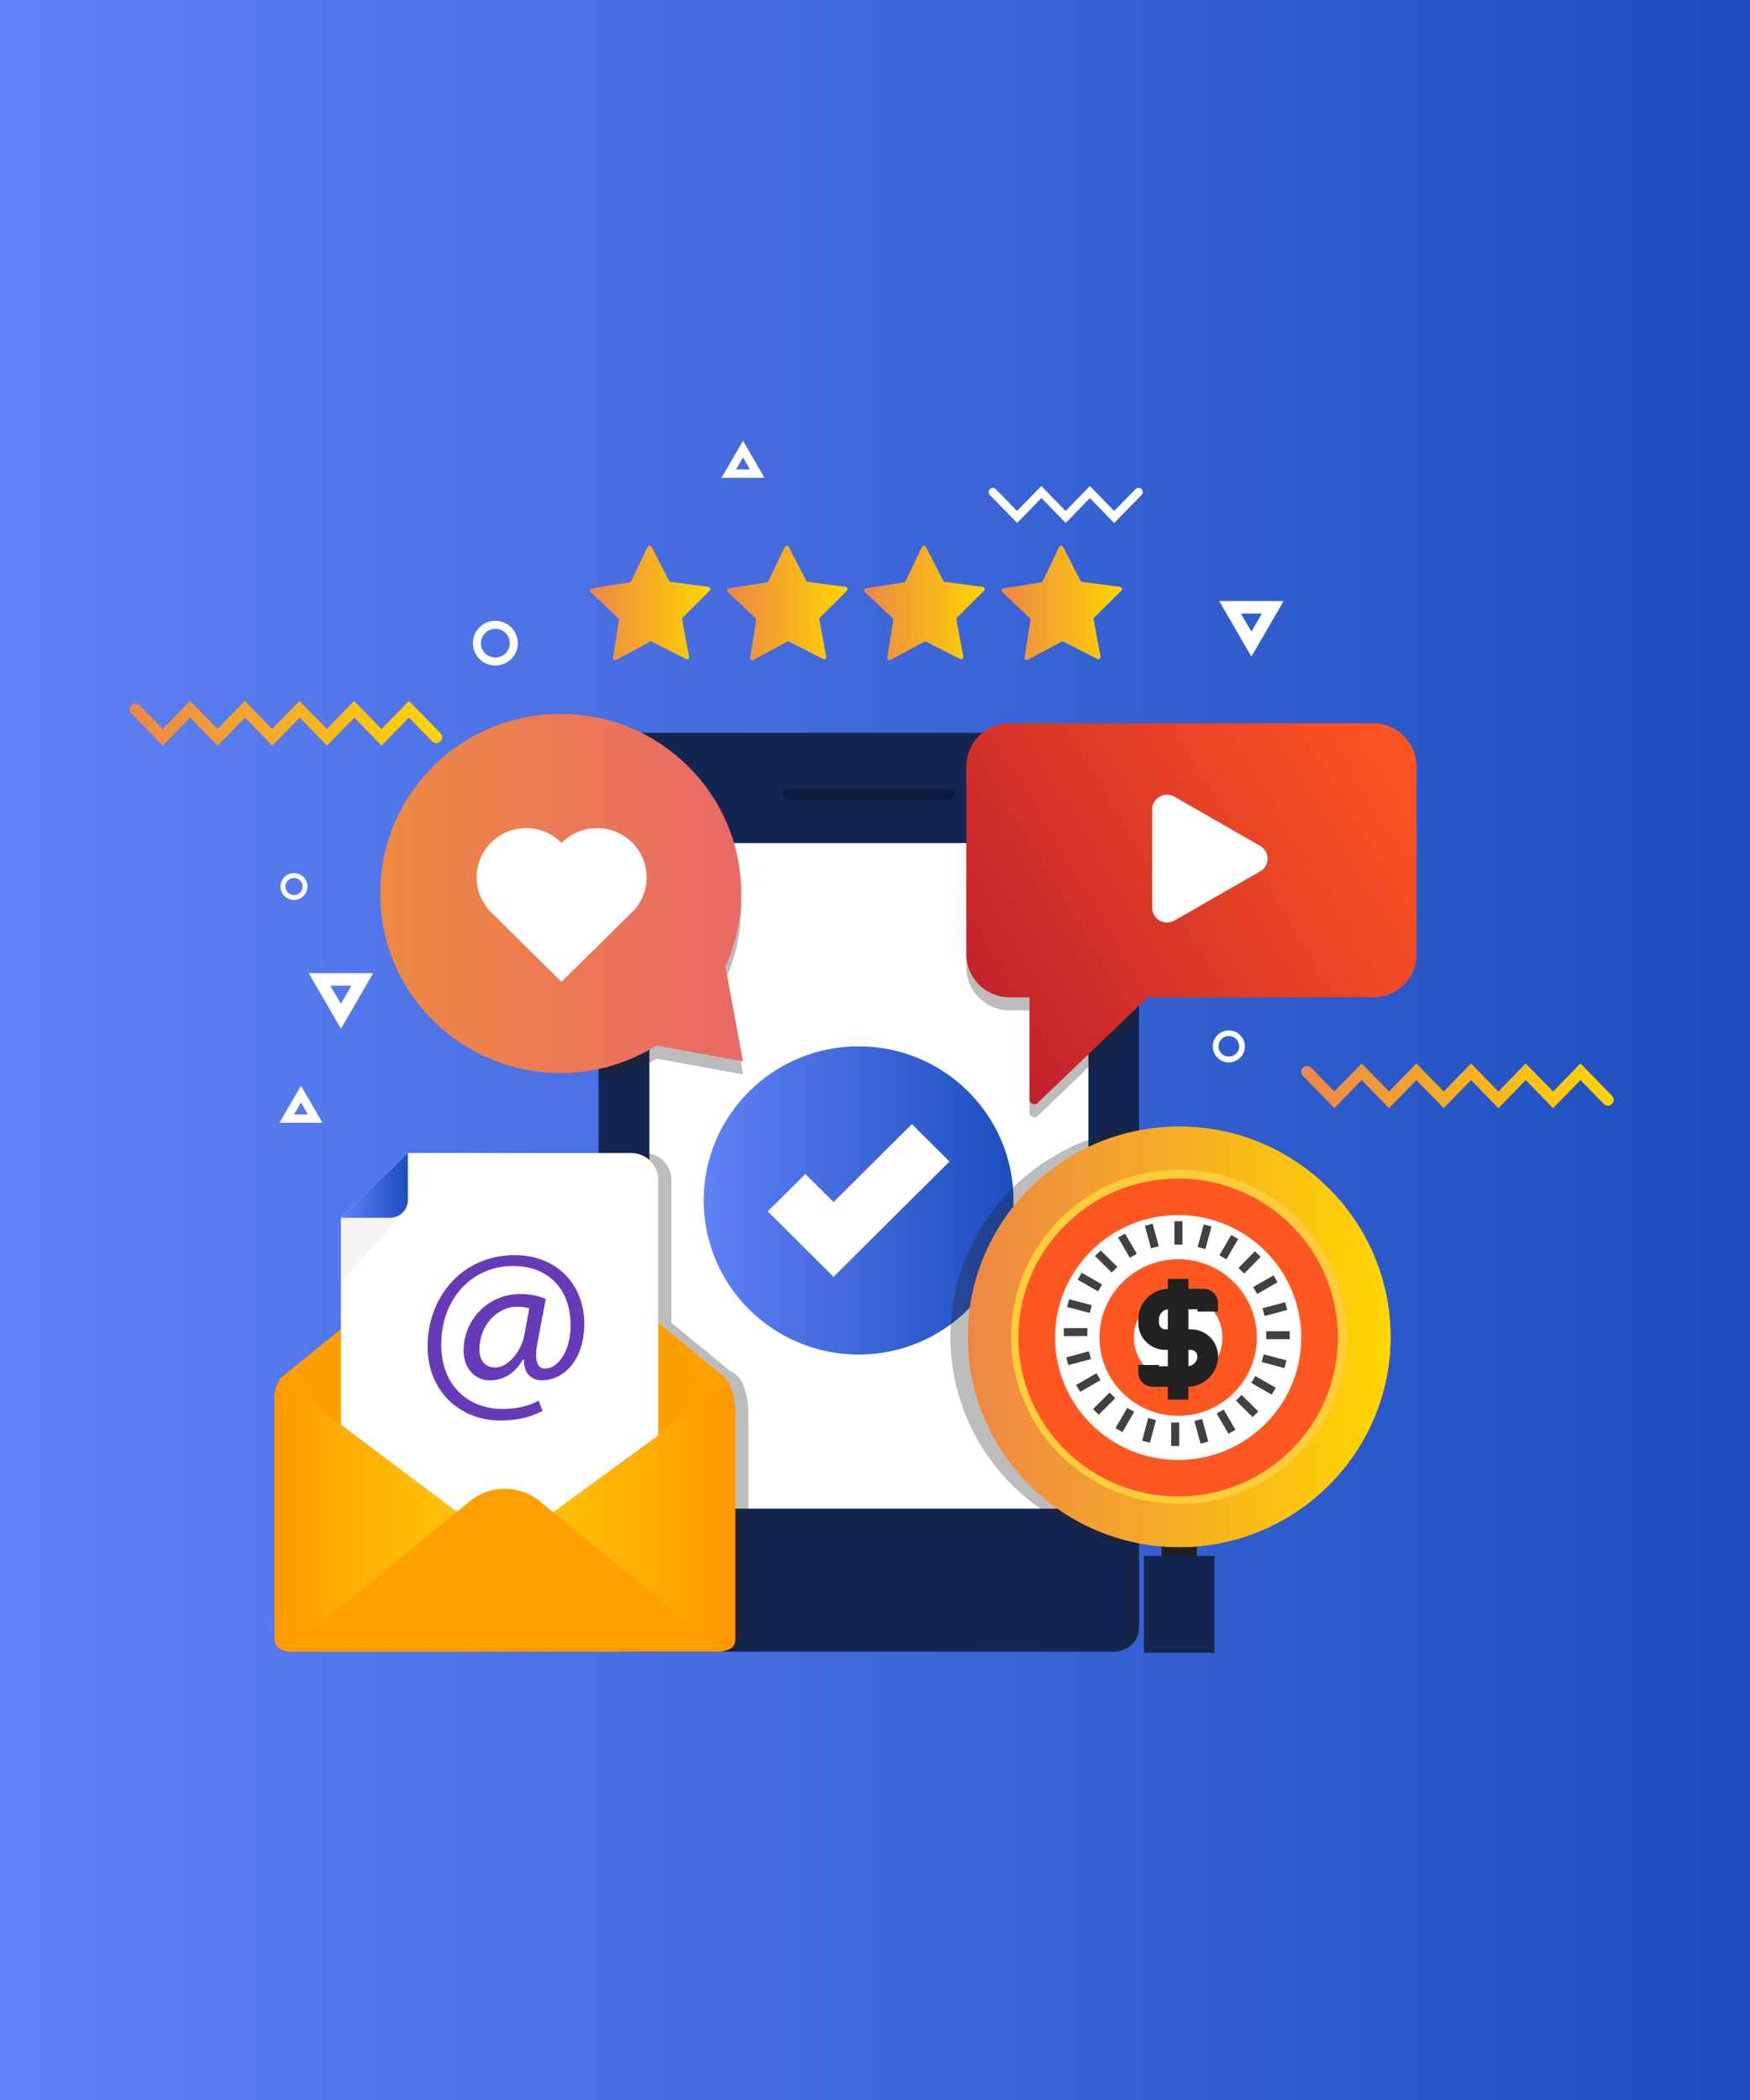 <svg width="270" height="324" viewBox="0 0 270 324" fill="none" xmlns="http://www.w3.org/2000/svg">
<rect x="0" y="0" width="270" height="324" fill="#333333" stroke="none"/>
<rect width="270" height="324" fill="url(#paint0_linear)"/>
<g clip-path="url(#clip0)">
<path d="M171.845 254.824H96.255C94.101 254.824 92.36 253.092 92.36 250.949V116.933C92.36 114.79 94.101 113.059 96.255 113.059H171.845C173.999 113.059 175.74 114.79 175.74 116.933V250.949C175.74 253.092 173.999 254.824 171.845 254.824Z" fill="#132652"/>
<path d="M167.921 130.084H100.193V232.764H167.921V130.084Z" fill="white"/>
<path d="M146.56 123.362H121.555C121.083 123.362 120.714 122.98 120.714 122.525C120.714 122.055 121.098 121.688 121.555 121.688H146.56C147.032 121.688 147.401 122.07 147.401 122.525C147.401 122.98 147.017 123.362 146.56 123.362Z" fill="#0D1C3E"/>
<path d="M132.472 208.988C145.67 208.988 156.37 198.342 156.37 185.211C156.37 172.079 145.67 161.434 132.472 161.434C119.273 161.434 108.573 172.079 108.573 185.211C108.573 198.342 119.273 208.988 132.472 208.988Z" fill="url(#paint1_linear)"/>
<path d="M128.606 196.997L118.457 186.899L124.255 181.131L128.606 185.46L140.689 173.425L146.486 179.208L128.606 196.997Z" fill="white"/>
<path d="M105.814 101.669L100.577 99.013C100.474 98.954 100.356 98.969 100.253 99.013L95.089 101.801C94.838 101.933 94.529 101.728 94.573 101.449L95.488 95.681C95.502 95.564 95.473 95.461 95.384 95.373L91.121 91.351C90.914 91.16 91.018 90.808 91.313 90.764L97.11 89.854C97.228 89.84 97.317 89.766 97.376 89.663L99.913 84.394C100.031 84.13 100.4 84.13 100.533 84.38L103.203 89.59C103.262 89.693 103.351 89.766 103.469 89.781L109.296 90.544C109.576 90.588 109.694 90.926 109.502 91.131L105.342 95.27C105.254 95.358 105.224 95.461 105.239 95.578L106.301 101.332C106.375 101.581 106.08 101.801 105.814 101.669Z" fill="url(#paint2_linear)"/>
<path d="M126.984 101.669L121.747 99.013C121.643 98.954 121.525 98.969 121.422 99.013L116.259 101.801C116.008 101.933 115.698 101.728 115.742 101.449L116.657 95.681C116.672 95.564 116.642 95.461 116.554 95.373L112.29 91.351C112.084 91.16 112.187 90.808 112.482 90.764L118.28 89.854C118.398 89.84 118.486 89.766 118.545 89.663L121.083 84.394C121.201 84.13 121.57 84.13 121.702 84.38L124.373 89.59C124.432 89.693 124.52 89.766 124.638 89.781L130.465 90.544C130.746 90.588 130.864 90.926 130.672 91.131L126.512 95.27C126.423 95.358 126.394 95.461 126.408 95.578L127.471 101.332C127.53 101.581 127.235 101.801 126.984 101.669Z" fill="url(#paint3_linear)"/>
<path d="M148.139 101.669L142.901 99.013C142.798 98.954 142.68 98.969 142.577 99.013L137.414 101.801C137.163 101.933 136.853 101.728 136.897 101.449L137.812 95.681C137.827 95.564 137.797 95.461 137.709 95.373L133.445 91.351C133.239 91.16 133.342 90.808 133.637 90.764L139.435 89.854C139.553 89.84 139.641 89.766 139.7 89.663L142.238 84.394C142.356 84.13 142.724 84.13 142.857 84.38L145.527 89.59C145.586 89.693 145.675 89.766 145.793 89.781L151.62 90.544C151.9 90.588 152.018 90.926 151.827 91.131L147.666 95.27C147.578 95.358 147.548 95.461 147.563 95.578L148.625 101.332C148.699 101.581 148.404 101.801 148.139 101.669Z" fill="url(#paint4_linear)"/>
<path d="M169.308 101.669L164.071 99.013C163.968 98.954 163.85 98.969 163.746 99.013L158.583 101.801C158.332 101.933 158.023 101.728 158.067 101.449L158.981 95.681C158.996 95.564 158.967 95.461 158.878 95.373L154.615 91.351C154.408 91.16 154.511 90.808 154.807 90.764L160.604 89.854C160.722 89.84 160.811 89.766 160.87 89.663L163.407 84.394C163.525 84.13 163.894 84.13 164.027 84.38L166.697 89.59C166.756 89.693 166.844 89.766 166.962 89.781L172.79 90.544C173.07 90.588 173.188 90.926 172.996 91.131L168.836 95.27C168.747 95.358 168.718 95.461 168.733 95.578L169.795 101.332C169.854 101.581 169.559 101.801 169.308 101.669Z" fill="url(#paint5_linear)"/>
<path opacity="0.3" d="M175.061 113.602H155.765C152.077 113.602 149.097 116.566 149.097 120.236V149.252C149.097 152.921 152.077 155.886 155.765 155.886H158.834V162.652V171.635C158.834 172.339 159.719 172.647 160.162 172.119L175.061 157.809V113.602Z" fill="#231F20"/>
<path d="M149.097 118.225V147.241C149.097 150.911 152.077 153.875 155.765 153.875H158.834V160.641V169.624C158.834 170.328 159.719 170.636 160.162 170.108L177.068 153.875H211.868C215.557 153.875 218.537 150.911 218.537 147.241V118.225C218.537 114.556 215.557 111.591 211.868 111.591H155.765C152.077 111.591 149.097 114.556 149.097 118.225Z" fill="url(#paint6_linear)"/>
<path d="M194.416 134.443L181.198 142.031C179.679 142.912 177.761 141.811 177.761 140.064V124.888C177.761 123.142 179.664 122.041 181.198 122.921L194.416 130.51C195.951 131.375 195.951 133.577 194.416 134.443L181.198 142.031C179.679 142.912 177.761 141.811 177.761 140.064V124.888C177.761 123.142 179.664 122.041 181.198 122.921L194.416 130.51C195.951 131.375 195.951 133.577 194.416 134.443Z" fill="white"/>
<path opacity="0.3" d="M115.477 252.857V218.322C115.477 216.311 115.167 215.093 114.887 214.374C114.651 213.068 113.78 211.996 112.6 211.482L109.31 208.782V208.752L106.36 206.36L103.587 204.071V182.026C103.587 179.751 101.728 177.901 99.441 177.901H92.375V251.286C92.375 253.239 93.968 254.824 95.93 254.824H113.648L113.559 254.75C114.43 254.545 115.477 254.369 115.477 252.857Z" fill="#231F20"/>
<path d="M48.015 254.604H106.965C110.269 254.604 112.94 251.947 112.94 248.659V215.401C112.94 213.053 111.022 211.145 108.661 211.145H46.672C44.297 211.145 42.364 213.068 42.364 215.431V248.997C42.364 252.094 44.887 254.604 48.015 254.604Z" fill="#FFA000"/>
<path d="M43.161 212.715L72.71 188.762C75.764 186.546 79.909 186.546 82.963 188.762L110.904 211.747L43.161 212.715Z" fill="#FFA000"/>
<g opacity="0.2">
<g opacity="0.2">
<path opacity="0.2" d="M93.983 242.73H52.322L46.598 209.912L52.809 204.893L93.983 210.132V242.73Z" fill="#231F20"/>
</g>
</g>
<g opacity="0.2">
<g opacity="0.2">
<path opacity="0.2" d="M59.905 241.541H101.58L107.289 208.738L101.093 203.704L59.905 208.943V241.541Z" fill="#231F20"/>
</g>
</g>
<path d="M62.929 177.887L52.588 187.882V242.715H101.551V182.026C101.551 179.751 99.692 177.901 97.405 177.901H62.929V177.887Z" fill="white"/>
<g opacity="0.35">
<g opacity="0.35">
<path opacity="0.35" d="M62.324 186.84L52.603 197.906V187.882L62.324 186.84Z" fill="#231F20"/>
</g>
</g>
<path d="M62.929 177.887L52.588 187.882H60.17C61.69 187.882 62.929 186.649 62.929 185.137V177.887Z" fill="url(#paint7_linear)"/>
<path d="M44.4 254.78C44.4 254.78 71.663 235.861 71.663 234.144L43.161 212.715C43.161 212.715 42.364 214.667 42.364 218.322V252.857C42.364 254.442 43.53 254.56 44.4 254.78Z" fill="url(#paint8_linear)"/>
<path d="M111.405 254.78C111.405 254.78 84.748 235.465 84.748 233.747L112.423 213.522C112.423 213.522 113.456 214.667 113.456 218.322V252.857C113.456 254.442 112.29 254.559 111.405 254.78Z" fill="url(#paint9_linear)"/>
<path d="M44.12 254.824L72.813 231.355C75.838 229.154 79.939 229.154 82.948 231.355L111.627 254.824H44.12Z" fill="#FFA000"/>
<path d="M83.701 217.691C81.679 218.748 79.614 219.159 77.136 219.159C71.087 219.159 65.968 214.755 65.968 207.725C65.968 200.181 71.235 193.65 79.422 193.65C85.84 193.65 90.147 198.126 90.147 204.247C90.147 209.751 87.049 212.965 83.582 212.965C82.107 212.965 80.75 211.967 80.853 209.736H80.706C79.422 211.893 77.726 212.965 75.513 212.965C73.374 212.965 71.53 211.248 71.53 208.342C71.53 203.792 75.144 199.653 80.263 199.653C81.842 199.653 83.243 199.976 84.202 200.416L82.948 207.05C82.402 209.839 82.845 211.116 84.055 211.16C85.928 211.189 88.038 208.709 88.038 204.452C88.038 199.139 84.836 195.323 79.127 195.323C73.123 195.323 68.078 200.049 68.078 207.49C68.078 213.611 72.09 217.383 77.549 217.383C79.644 217.383 81.606 216.942 83.11 216.106L83.701 217.691ZM81.665 201.854C81.296 201.737 80.676 201.605 79.821 201.605C76.575 201.605 73.964 204.643 73.964 208.195C73.964 209.809 74.775 210.983 76.398 210.983C78.537 210.983 80.484 208.268 80.897 205.993L81.665 201.854Z" fill="#673AB7"/>
<path opacity="0.3" d="M101.285 163.327L114.651 165.764L111.936 151.145C113.485 147.696 114.37 143.88 114.37 139.859C114.37 127.339 106.021 116.772 94.573 113.337C93.29 113.866 92.375 115.128 92.375 116.61V166.953C95.576 166.248 98.585 165.015 101.285 163.327Z" fill="#231F20"/>
<path d="M114.636 163.753L111.922 149.135C113.471 145.685 114.356 141.869 114.356 137.848C114.356 122.54 101.89 110.138 86.503 110.138C71.117 110.138 58.651 122.54 58.651 137.848C58.651 153.156 71.117 165.558 86.503 165.558C91.932 165.558 96.992 163.988 101.27 161.316L114.636 163.753Z" fill="url(#paint10_linear)"/>
<path d="M99.766 135.382C99.766 131.17 96.343 127.765 92.109 127.765C89.97 127.765 88.038 128.645 86.651 130.054C85.264 128.645 83.332 127.765 81.193 127.765C76.959 127.765 73.536 131.17 73.536 135.382C73.536 137.437 74.347 139.286 75.675 140.651L86.621 151.483L97.833 140.416C97.951 140.269 98.276 139.873 98.276 139.873C99.205 138.626 99.766 137.07 99.766 135.382Z" fill="white"/>
<path opacity="0.3" d="M173.793 240.044V254.413C174.943 253.826 175.74 252.652 175.74 251.272V240.044H173.793Z" fill="#231F20"/>
<path opacity="0.3" d="M146.634 206.258C146.634 222.96 159.409 236.742 175.74 238.488V174.012C159.394 175.759 146.634 189.54 146.634 206.258Z" fill="#231F20"/>
<path d="M184.65 231.634H179.207V242.172H184.65V231.634Z" fill="#231F20"/>
<path d="M187.38 240.044H176.492V255H187.38V240.044Z" fill="#132652"/>
<path d="M181.936 173.821C163.968 173.821 149.333 188.366 149.333 206.258C149.333 224.134 163.953 238.694 181.936 238.694C199.904 238.694 214.539 224.149 214.539 206.258C214.524 188.366 199.904 173.821 181.936 173.821ZM181.936 231.84C167.759 231.84 156.223 220.362 156.223 206.258C156.223 192.153 167.759 180.675 181.936 180.675C196.113 180.675 207.649 192.153 207.649 206.258C207.649 220.362 196.113 231.84 181.936 231.84Z" fill="url(#paint11_linear)"/>
<path d="M181.936 173.821C163.968 173.821 149.333 188.366 149.333 206.258C149.333 224.134 163.953 238.694 181.936 238.694C199.904 238.694 214.539 224.149 214.539 206.258C214.524 188.366 199.904 173.821 181.936 173.821ZM181.936 231.84C167.759 231.84 156.223 220.362 156.223 206.258C156.223 192.153 167.759 180.675 181.936 180.675C196.113 180.675 207.649 192.153 207.649 206.258C207.649 220.362 196.113 231.84 181.936 231.84Z" fill="url(#paint12_linear)"/>
<path d="M207.841 206.258C207.841 192.036 196.216 180.47 181.921 180.47C167.626 180.47 156.001 192.036 156.001 206.258C156.001 220.48 167.626 232.045 181.921 232.045C196.216 232.031 207.841 220.465 207.841 206.258ZM181.936 229.565C169.013 229.565 158.509 219.1 158.509 206.258C158.509 193.401 169.028 182.951 181.936 182.936C194.859 182.936 205.363 193.401 205.363 206.258C205.363 219.115 194.859 229.565 181.936 229.565Z" fill="#FFCD39"/>
<path d="M167.051 218.528C166.21 217.691 165.458 216.781 164.794 215.812C164.13 214.829 163.555 213.772 163.097 212.701C162.625 211.6 162.271 210.441 162.02 209.252C161.77 208.048 161.652 206.801 161.652 205.553C161.652 204.306 161.784 203.058 162.02 201.854C162.256 200.666 162.625 199.521 163.097 198.405C163.555 197.319 164.13 196.277 164.794 195.294C165.458 194.325 166.21 193.401 167.051 192.579L168.526 194.046C167.789 194.78 167.11 195.587 166.535 196.453C165.945 197.319 165.443 198.259 165.03 199.213C164.617 200.196 164.292 201.223 164.071 202.265C163.85 203.337 163.732 204.438 163.732 205.553C163.732 206.654 163.85 207.769 164.071 208.841C164.292 209.883 164.602 210.91 165.03 211.894C165.443 212.862 165.945 213.787 166.535 214.653C167.125 215.519 167.789 216.326 168.526 217.06L167.051 218.528Z" fill="white"/>
<path d="M206.425 206.36C206.425 219.907 195.39 230.886 181.774 230.886C168.157 230.886 157.123 219.907 157.123 206.36C157.123 192.813 168.157 181.835 181.774 181.835C195.39 181.835 206.425 192.813 206.425 206.36Z" fill="#FF5722"/>
<path d="M200.76 206.36C200.76 216.795 192.263 225.249 181.774 225.249C171.285 225.249 162.788 216.795 162.788 206.36C162.788 195.925 171.285 187.471 181.774 187.471C192.248 187.471 200.76 195.925 200.76 206.36Z" fill="white"/>
<path d="M193.915 206.36C193.915 213.039 188.471 218.44 181.774 218.44C175.061 218.44 169.633 213.024 169.633 206.36C169.633 199.697 175.076 194.281 181.774 194.281C188.471 194.267 193.915 199.682 193.915 206.36Z" fill="#FF5722"/>
<path d="M188.604 206.36C188.604 210.118 185.55 213.156 181.774 213.156C177.997 213.156 174.943 210.118 174.943 206.36C174.943 202.603 177.997 199.565 181.774 199.565C185.536 199.565 188.604 202.603 188.604 206.36Z" fill="white"/>
<path d="M182.438 188.425H181.198V192.035H182.438V188.425Z" fill="#414042"/>
<path d="M185.719 188.907L184.784 192.396L185.981 192.713L186.916 189.225L185.719 188.907Z" fill="#414042"/>
<path d="M189.955 190.552L188.14 193.678L189.213 194.295L191.028 191.169L189.955 190.552Z" fill="#414042"/>
<path d="M193.614 193.049L191.08 195.633L191.967 196.494L194.501 193.91L193.614 193.049Z" fill="#414042"/>
<path d="M196.484 196.771L193.342 198.577L193.962 199.645L197.104 197.838L196.484 196.771Z" fill="#414042"/>
<path d="M198.283 200.91L194.778 201.848L195.1 203.039L198.605 202.1L198.283 200.91Z" fill="#414042"/>
<path d="M198.99 205.392H195.361V206.624H198.99V205.392Z" fill="#414042"/>
<path d="M194.978 208.957L194.658 210.148L198.164 211.079L198.484 209.888L194.978 208.957Z" fill="#414042"/>
<path d="M193.682 212.304L193.063 213.372L196.208 215.174L196.826 214.106L193.682 212.304Z" fill="#414042"/>
<path d="M191.566 215.218L190.691 216.091L193.26 218.641L194.135 217.768L191.566 215.218Z" fill="#414042"/>
<path d="M188.787 217.467L187.715 218.085L189.535 221.209L190.607 220.591L188.787 217.467Z" fill="#414042"/>
<path d="M185.479 218.924L184.282 219.245L185.227 222.731L186.424 222.41L185.479 218.924Z" fill="#414042"/>
<path d="M181.933 219.48L180.694 219.482L180.7 223.093L181.939 223.091L181.933 219.48Z" fill="#414042"/>
<path d="M177.153 218.787L176.217 222.276L177.414 222.594L178.35 219.105L177.153 218.787Z" fill="#414042"/>
<path d="M173.91 217.218L172.103 220.349L173.178 220.963L174.984 217.831L173.91 217.218Z" fill="#414042"/>
<path d="M171.196 214.849L168.636 217.408L169.515 218.278L172.074 215.718L171.196 214.849Z" fill="#414042"/>
<path d="M169.173 211.869L166.034 213.68L166.655 214.747L169.795 212.935L169.173 211.869Z" fill="#414042"/>
<path d="M164.823 210.616L164.499 209.428L167.995 208.488L168.334 209.677L164.823 210.616Z" fill="#414042"/>
<path d="M167.758 204.903L164.129 204.911L164.132 206.144L167.761 206.136L167.758 204.903Z" fill="#414042"/>
<path d="M164.951 200.454L164.633 201.646L168.141 202.572L168.458 201.38L164.951 200.454Z" fill="#414042"/>
<path d="M166.886 196.371L166.269 197.44L169.417 199.237L170.034 198.167L166.886 196.371Z" fill="#414042"/>
<path d="M169.82 192.917L168.946 193.791L171.519 196.337L172.393 195.463L169.82 192.917Z" fill="#414042"/>
<path d="M173.571 190.319L172.5 190.938L174.323 194.06L175.395 193.441L173.571 190.319Z" fill="#414042"/>
<path d="M177.837 188.796L176.641 189.119L177.592 192.603L178.788 192.28L177.837 188.796Z" fill="#414042"/>
<path d="M183.205 213.963H177.85C176.625 213.963 175.622 212.965 175.622 211.747V210.602H178.794V210.793H183.205C184.046 210.793 184.739 210.103 184.739 209.266C184.739 208.723 184.296 208.268 183.736 208.268H179.797C177.496 208.268 175.622 206.404 175.622 204.115V203.542C175.622 200.959 177.732 198.846 180.343 198.846H185.698C186.922 198.846 187.926 199.844 187.926 201.062V202.354H184.754V202.001H180.343C179.502 202.001 178.809 202.691 178.809 203.528V204.1C178.809 204.643 179.251 205.098 179.812 205.098H183.751C186.052 205.098 187.926 206.962 187.926 209.252C187.911 211.85 185.801 213.963 183.205 213.963Z" fill="#212121"/>
<path d="M183.352 197.319H180.181V215.944H183.352V197.319Z" fill="#212121"/>
<path d="M25.119 115.04L20.251 110.05C19.912 109.697 19.912 109.125 20.265 108.787C20.62 108.45 21.195 108.45 21.534 108.802L25.104 112.471L29.323 108.142L33.543 112.471L37.762 108.142L41.981 112.471L46.2 108.142L50.419 112.471L54.638 108.142L58.858 112.471L63.092 108.142L67.96 113.132C68.299 113.484 68.299 114.056 67.945 114.394C67.591 114.746 67.016 114.732 66.676 114.379L63.092 110.71L58.858 115.04L54.668 110.71L50.449 115.04L46.23 110.71L42.01 115.04L37.791 110.71L33.572 115.04L29.338 110.71L25.119 115.04Z" fill="url(#paint13_linear)"/>
<path d="M205.879 170.974L201.011 165.984C200.671 165.631 200.671 165.059 201.026 164.721C201.38 164.384 201.955 164.384 202.294 164.736L205.864 168.405L210.083 164.076L214.303 168.405L218.522 164.076L222.741 168.405L226.96 164.076L231.179 168.405L235.398 164.076L239.618 168.405L243.851 164.076L248.72 169.066C249.059 169.418 249.059 169.991 248.705 170.328C248.351 170.68 247.776 170.666 247.436 170.313L243.851 166.644L239.618 170.974L235.398 166.644L231.179 170.974L226.96 166.644L222.741 170.974L218.522 166.644L214.303 170.974L210.083 166.644L205.879 170.974Z" fill="url(#paint14_linear)"/>
<path d="M45.359 138.846C44.209 138.846 43.279 137.921 43.279 136.776C43.279 135.632 44.209 134.707 45.359 134.707C46.51 134.707 47.439 135.632 47.439 136.776C47.439 137.921 46.51 138.846 45.359 138.846ZM45.359 135.456C44.622 135.456 44.032 136.057 44.032 136.776C44.032 137.496 44.636 138.097 45.359 138.097C46.082 138.097 46.687 137.496 46.687 136.776C46.687 136.057 46.097 135.456 45.359 135.456Z" fill="white"/>
<path d="M76.427 102.682C74.51 102.682 72.961 101.141 72.961 99.233C72.961 97.325 74.51 95.784 76.427 95.784C78.331 95.784 79.894 97.325 79.894 99.233C79.894 101.126 78.345 102.682 76.427 102.682ZM76.427 97.017C75.203 97.017 74.2 98.015 74.2 99.233C74.2 100.451 75.203 101.449 76.427 101.449C77.652 101.449 78.655 100.451 78.655 99.233C78.655 98.015 77.652 97.017 76.427 97.017Z" fill="white"/>
<path d="M189.593 163.914C188.221 163.914 187.114 162.799 187.114 161.449C187.114 160.084 188.221 158.983 189.593 158.983C190.964 158.983 192.071 160.098 192.071 161.449C192.071 162.799 190.95 163.914 189.593 163.914ZM189.593 159.849C188.707 159.849 187.999 160.553 187.999 161.434C187.999 162.315 188.707 163.019 189.593 163.019C190.478 163.019 191.186 162.315 191.186 161.434C191.186 160.553 190.463 159.849 189.593 159.849Z" fill="white"/>
<path d="M52.603 158.719L47.631 150.147H57.574L52.603 158.719ZM52.603 154.859L54.211 152.085H50.98L52.603 154.859Z" fill="white"/>
<path d="M193.074 101.302L188.103 92.731H198.046L193.074 101.302ZM193.074 97.442L194.682 94.668H191.451L193.074 97.442Z" fill="white"/>
<path d="M49.755 173.234H43.117L46.436 167.51L49.755 173.234ZM45.359 171.943H47.513L46.436 170.093L45.359 171.943Z" fill="white"/>
<path d="M117.955 73.724H111.317L114.636 68L117.955 73.724ZM113.559 72.433H115.713L114.636 70.583L113.559 72.433Z" fill="white"/>
<path d="M156.931 80.681L152.712 76.366C152.461 76.117 152.461 75.706 152.726 75.456C152.977 75.207 153.39 75.221 153.641 75.471L156.916 78.832L160.663 74.986L164.41 78.832L168.157 74.986L171.904 78.832L175.194 75.471C175.445 75.221 175.858 75.207 176.109 75.456C176.36 75.706 176.374 76.117 176.124 76.366L171.904 80.696L168.157 76.85L164.425 80.681L160.678 76.836L156.931 80.681Z" fill="white"/>
</g>
<defs>
<linearGradient id="paint0_linear" x1="0.01" y1="161.994" x2="270.024" y2="161.994" gradientUnits="userSpaceOnUse">
<stop stop-color="#6081F7"/>
<stop offset="0.996" stop-color="#1D4EBE"/>
</linearGradient>
<linearGradient id="paint1_linear" x1="108.575" y1="185.21" x2="156.375" y2="185.21" gradientUnits="userSpaceOnUse">
<stop stop-color="#6081F7"/>
<stop offset="0.996" stop-color="#1D4EBE"/>
</linearGradient>
<linearGradient id="paint2_linear" x1="91.013" y1="93.013" x2="109.611" y2="93.013" gradientUnits="userSpaceOnUse">
<stop offset="0" stop-color="#ED8746"/>
<stop offset="1" stop-color="#FFD600"/>
</linearGradient>
<linearGradient id="paint3_linear" x1="112.183" y1="93.013" x2="130.781" y2="93.013" gradientUnits="userSpaceOnUse">
<stop offset="0" stop-color="#ED8746"/>
<stop offset="1" stop-color="#FFD600"/>
</linearGradient>
<linearGradient id="paint4_linear" x1="133.338" y1="93.013" x2="151.936" y2="93.013" gradientUnits="userSpaceOnUse">
<stop offset="0" stop-color="#ED8746"/>
<stop offset="1" stop-color="#FFD600"/>
</linearGradient>
<linearGradient id="paint5_linear" x1="154.507" y1="93.013" x2="173.105" y2="93.013" gradientUnits="userSpaceOnUse">
<stop offset="0" stop-color="#ED8746"/>
<stop offset="1" stop-color="#FFD600"/>
</linearGradient>
<linearGradient id="paint6_linear" x1="145.961" y1="155.224" x2="218.753" y2="111.528" gradientUnits="userSpaceOnUse">
<stop stop-color="#BE1E2D"/>
<stop offset="0.587" stop-color="#E74226"/>
<stop offset="1" stop-color="#FF5722"/>
</linearGradient>
<linearGradient id="paint7_linear" x1="52.588" y1="182.884" x2="62.93" y2="182.884" gradientUnits="userSpaceOnUse">
<stop stop-color="#6081F7"/>
<stop offset="0.996" stop-color="#1D4EBE"/>
</linearGradient>
<linearGradient id="paint8_linear" x1="42.359" y1="233.746" x2="71.659" y2="233.746" gradientUnits="userSpaceOnUse">
<stop stop-color="#FF9800"/>
<stop offset="0.301" stop-color="#FFAA03"/>
<stop offset="0.703" stop-color="#FFBB06"/>
<stop offset="1" stop-color="#FFC107"/>
</linearGradient>
<linearGradient id="paint9_linear" x1="84.75" y1="234.15" x2="113.454" y2="234.15" gradientUnits="userSpaceOnUse">
<stop stop-color="#FFC107"/>
<stop offset="0.739" stop-color="#FFA402"/>
<stop offset="1" stop-color="#FF9800"/>
</linearGradient>
<linearGradient id="paint10_linear" x1="58.687" y1="137.828" x2="114.658" y2="137.828" gradientUnits="userSpaceOnUse">
<stop stop-color="#ED8A42"/>
<stop offset="1" stop-color="#E96966"/>
</linearGradient>
<linearGradient id="paint11_linear" x1="149.335" y1="206.254" x2="214.531" y2="206.254" gradientUnits="userSpaceOnUse">
<stop stop-color="#FF9800"/>
<stop offset="0.296" stop-color="#FFBE00"/>
<stop offset="0.577" stop-color="#FFDB00"/>
<stop offset="0.82" stop-color="#FFEC00"/>
<stop offset="1" stop-color="#FFF200"/>
</linearGradient>
<linearGradient id="paint12_linear" x1="149.336" y1="206.237" x2="214.591" y2="206.237" gradientUnits="userSpaceOnUse">
<stop offset="0" stop-color="#ED8746"/>
<stop offset="1" stop-color="#FFD600"/>
</linearGradient>
<linearGradient id="paint13_linear" x1="20" y1="111.588" x2="68.251" y2="111.588" gradientUnits="userSpaceOnUse">
<stop offset="0" stop-color="#ED8746"/>
<stop offset="1" stop-color="#FFD600"/>
</linearGradient>
<linearGradient id="paint14_linear" x1="200.76" y1="167.523" x2="249.011" y2="167.523" gradientUnits="userSpaceOnUse">
<stop offset="0" stop-color="#ED8746"/>
<stop offset="1" stop-color="#FFD600"/>
</linearGradient>
<clipPath id="clip0">
<rect width="229" height="187" fill="white" transform="translate(20 68)"/>
</clipPath>
</defs>
</svg>
